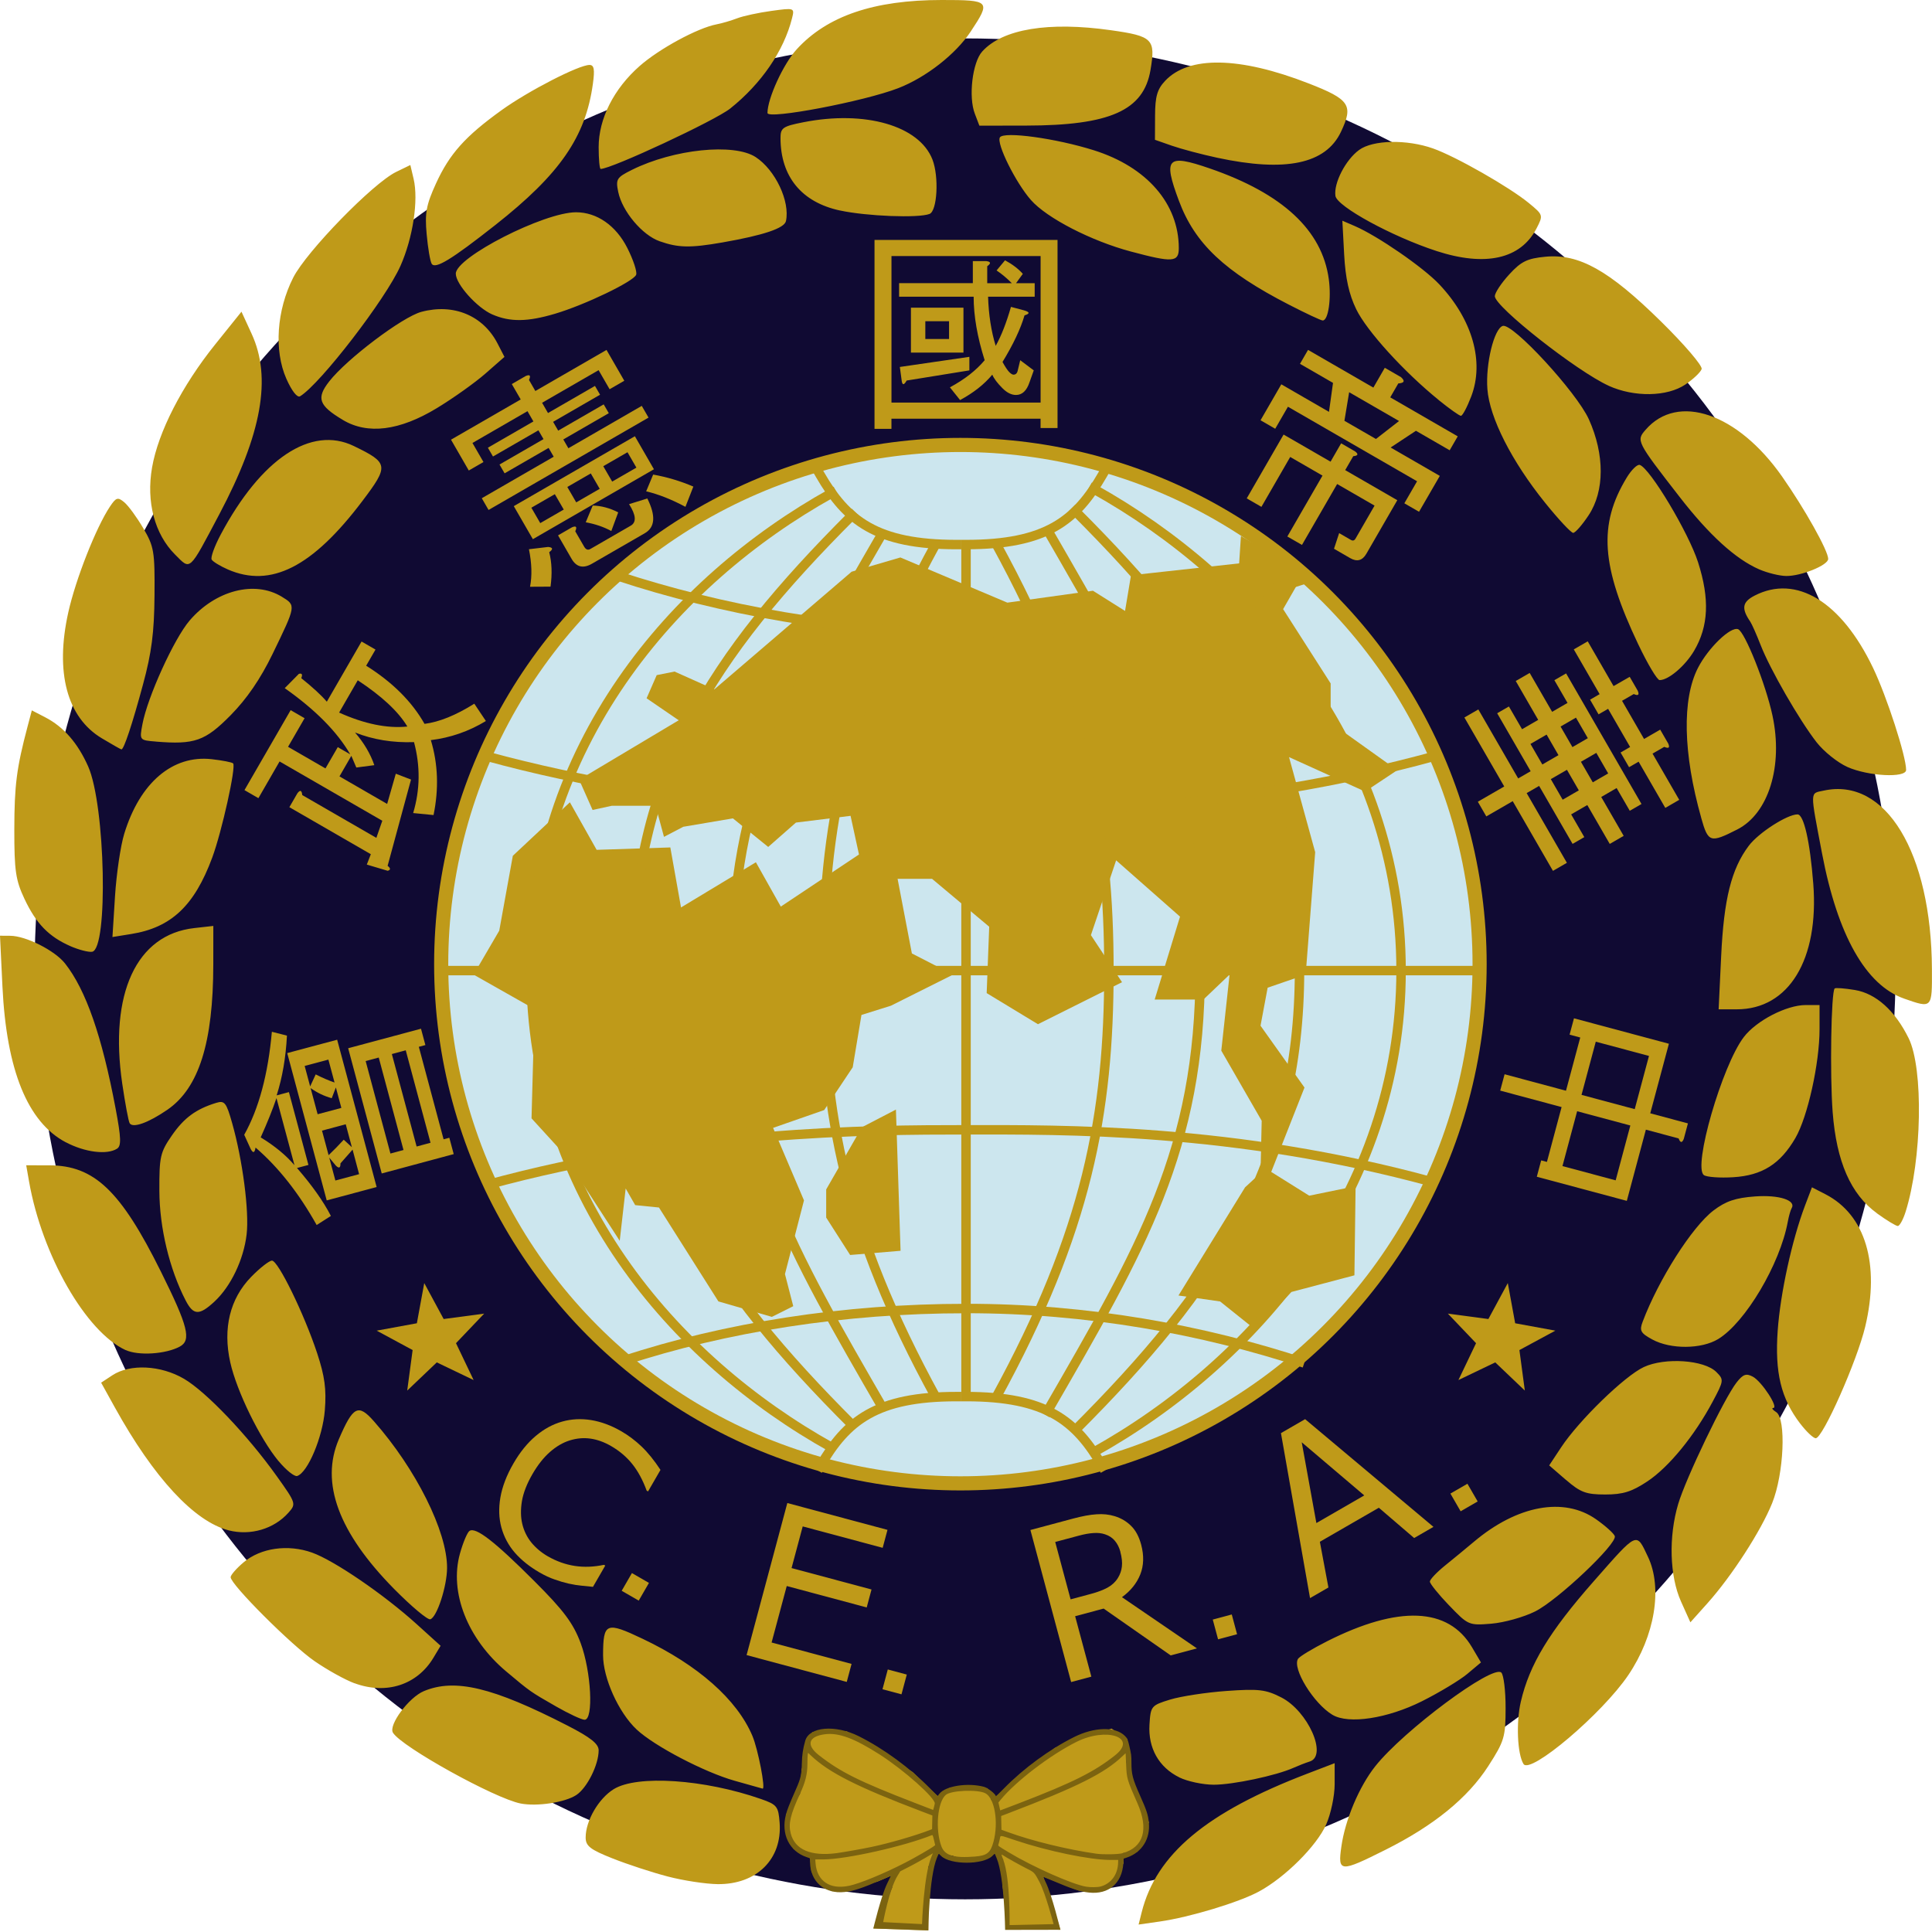 <?xml version="1.0" encoding="UTF-8" standalone="no"?>
<!-- Created with Inkscape (http://www.inkscape.org/) -->

<svg
   width="200"
   height="200"
   viewBox="0 0 52.917 52.917"
   version="1.1"
   id="svg1"
   xml:space="preserve"
   xmlns="http://www.w3.org/2000/svg"
   xmlns:svg="http://www.w3.org/2000/svg"><defs
     id="defs1" /><g
     id="layer1"><circle
       style="fill:#100a33;fill-opacity:1;stroke:none;stroke-width:0.399;stroke-linecap:butt;stroke-linejoin:round;stroke-dasharray:none;stroke-opacity:1"
       id="path23"
       cx="26.434"
       cy="26.537"
       r="25.485" /><circle
       style="display:inline;fill:#cce6ee;fill-opacity:1;stroke:#bf9a19;stroke-width:0.387;stroke-linecap:square;stroke-dasharray:none;stroke-opacity:1"
       id="path2"
       cx="26.305"
       cy="26.408"
       r="14.221" /><g
       id="g23"
       style="display:inline;fill:#bf9a19;fill-opacity:1;stroke:none"
       transform="matrix(0.976,0,0,0.976,-35.797,-89.464)"><path
         style="display:inline;fill:#bf9a19;fill-opacity:1;stroke:none;stroke-width:0.265;stroke-linecap:round;stroke-linejoin:round;stroke-dasharray:none"
         d="m 49.968,119.015 0.72,-1.234 0.381,-2.101 1.601,-1.501 0.751,1.334 2.068,-0.067 0.3,1.684 2.101,-1.268 0.699,1.244 2.194,-1.462 -0.236,-1.085 -1.533,0.189 -0.778,0.684 -0.991,-0.802 -1.392,0.236 -0.542,0.283 -0.236,-0.873 h -1.226 l -0.542,0.118 -0.377,-0.849 2.794,-1.668 -0.901,-0.617 0.284,-0.65 0.5,-0.1 1.117,0.5 3.853,-3.302 1.368,-0.4 3.002,1.268 2.402,-0.334 0.901,0.567 0.167,-1.001 3.035,-0.334 0.05,-0.767 1.768,1.034 -0.584,1.017 1.334,2.085 v 1.101 l 1.868,1.334 -0.901,0.6 -2.135,-0.967 0.734,2.668 -0.267,3.436 -1.067,0.367 -0.2,1.067 1.234,1.735 -0.934,2.368 1.067,0.667 1.301,-0.267 -0.033,2.502 -1.768,0.467 -1.001,1.067 -1.001,-0.801 -1.167,-0.167 1.868,-3.035 0.434,-0.4 0.033,-1.468 -1.134,-1.968 0.233,-2.135 -0.734,0.7 h -1.368 l 0.711,-2.326 -1.793,-1.58 -0.708,2.099 0.873,1.321 -2.359,1.179 -1.439,-0.873 0.071,-1.863 -1.604,-1.344 h -0.967 l 0.401,2.094 1.156,0.594 -1.745,0.873 -0.826,0.259 -0.245,1.468 -0.801,1.201 -1.434,0.5 0.867,2.035 -0.534,2.068 0.233,0.901 -0.6,0.3 -1.501,-0.434 -1.668,-2.635 -0.667,-0.067 -0.267,-0.467 -0.167,1.468 -1.614,-2.493 -0.861,-0.943 0.083,-3.066 z"
         id="path15" /><path
         style="display:inline;fill:#bf9a19;fill-opacity:1;stroke:none;stroke-width:0.265;stroke-linecap:square;stroke-dasharray:none"
         d="m 60.865,123.298 -1.002,1.745 v 0.79 l 0.672,1.05 1.415,-0.118 -0.13,-3.963 z"
         id="path16" /></g><g
       id="g24"
       style="display:inline"
       transform="matrix(0.976,0,0,0.976,-35.797,-89.464)"><path
         style="display:inline;fill:#030649;stroke:#bf9a19;stroke-width:0.265;stroke-linecap:butt;stroke-dasharray:none;stroke-opacity:1"
         d="M 63.787,130.857 V 106.946"
         id="path3" /><path
         style="display:inline;fill:none;stroke:#bf9a19;stroke-width:0.265;stroke-linecap:square;stroke-dasharray:none;stroke-opacity:1"
         d="m 63.787,130.857 c 2.252,0 3.086,0.669 3.83,1.958"
         id="path4" /><path
         style="display:inline;fill:none;stroke:#bf9a19;stroke-width:0.265;stroke-linecap:square;stroke-dasharray:none;stroke-opacity:1"
         d="m 63.787,106.946 c 2.252,0 3.086,-0.669 3.83,-1.958"
         id="path4-7" /><path
         style="display:inline;fill:none;stroke:#bf9a19;stroke-width:0.265;stroke-linecap:square;stroke-dasharray:none;stroke-opacity:1"
         d="m 63.522,130.857 c -2.252,0 -3.086,0.669 -3.83,1.958"
         id="path4-4" /><path
         style="display:inline;fill:none;stroke:#bf9a19;stroke-width:0.265;stroke-linecap:square;stroke-dasharray:none;stroke-opacity:1"
         d="m 63.522,106.946 c -2.252,0 -3.086,-0.669 -3.83,-1.958"
         id="path4-7-6" /><path
         style="display:inline;fill:none;stroke:#bf9a19;stroke-width:0.265;stroke-linecap:square;stroke-dasharray:none;stroke-opacity:1"
         d="M 63.787,118.902 H 78.23"
         id="path10" /><path
         style="display:inline;fill:none;stroke:#bf9a19;stroke-width:0.265;stroke-linecap:butt;stroke-dasharray:none;stroke-opacity:1"
         d="m 64.623,130.894 c 2.567,-4.69 3.174,-7.979 3.174,-11.992"
         id="path11" /><path
         style="display:inline;fill:none;stroke:#bf9a19;stroke-width:0.265;stroke-linecap:square;stroke-dasharray:none;stroke-opacity:1"
         d="m 66.078,131.255 c 2.627,-4.55 4.28,-7.34 4.28,-12.354"
         id="path12" /><path
         style="display:inline;fill:none;stroke:#bf9a19;stroke-width:0.265;stroke-linecap:butt;stroke-dasharray:none;stroke-opacity:1"
         d="m 66.855,131.792 c 3.93,-3.929 6.291,-7.423 6.291,-12.891"
         id="path13" /><path
         style="display:inline;fill:none;stroke:#bf9a19;stroke-width:0.265;stroke-linecap:butt;stroke-dasharray:none;stroke-opacity:1"
         d="m 67.37,132.418 c 4.463,-2.483 8.626,-7.247 8.626,-13.516"
         id="path14" /><path
         style="display:inline;fill:none;stroke:#bf9a19;stroke-width:0.265;stroke-linecap:butt;stroke-dasharray:none;stroke-opacity:1"
         d="m 64.623,106.909 c 2.567,4.69 3.174,7.979 3.174,11.992"
         id="path11-2" /><path
         style="display:inline;fill:none;stroke:#bf9a19;stroke-width:0.265;stroke-linecap:butt;stroke-dasharray:none;stroke-opacity:1"
         d="m 66.078,106.548 c 2.627,4.55 4.28,7.34 4.28,12.354"
         id="path12-9" /><path
         style="display:inline;fill:none;stroke:#bf9a19;stroke-width:0.265;stroke-linecap:square;stroke-dasharray:none;stroke-opacity:1"
         d="m 66.855,106.011 c 3.93,3.929 6.291,7.423 6.291,12.891"
         id="path13-3" /><path
         style="display:inline;fill:none;stroke:#bf9a19;stroke-width:0.265;stroke-linecap:square;stroke-dasharray:none;stroke-opacity:1"
         d="m 67.37,105.385 c 4.463,2.483 8.626,7.247 8.626,13.516"
         id="path14-2" /><path
         style="display:inline;fill:none;stroke:#bf9a19;stroke-width:0.265;stroke-linecap:square;stroke-dasharray:none;stroke-opacity:1"
         d="M 63.787,118.902 H 49.079"
         id="path10-3" /><path
         style="display:inline;fill:none;stroke:#bf9a19;stroke-width:0.265;stroke-linecap:butt;stroke-dasharray:none;stroke-opacity:1"
         d="m 62.95,130.894 c -2.567,-4.69 -3.174,-7.979 -3.174,-11.992"
         id="path11-8" /><path
         style="display:inline;fill:none;stroke:#bf9a19;stroke-width:0.265;stroke-linecap:butt;stroke-dasharray:none;stroke-opacity:1"
         d="M 61.495,131.255 C 58.868,126.706 57.215,123.915 57.215,118.901"
         id="path12-2" /><path
         style="display:inline;fill:none;stroke:#bf9a19;stroke-width:0.265;stroke-linecap:butt;stroke-dasharray:none;stroke-opacity:1"
         d="m 60.601,131.659 c -3.93,-3.929 -6.174,-7.29 -6.174,-12.758"
         id="path13-1" /><path
         style="display:inline;fill:none;stroke:#bf9a19;stroke-width:0.265;stroke-linecap:butt;stroke-dasharray:none;stroke-opacity:1"
         d="m 60.028,132.29 c -4.463,-2.483 -8.45,-7.119 -8.45,-13.388"
         id="path14-5" /><path
         style="display:inline;fill:none;stroke:#bf9a19;stroke-width:0.265;stroke-linecap:butt;stroke-dasharray:none;stroke-opacity:1"
         d="m 62.95,106.909 c -2.567,4.69 -3.174,7.979 -3.174,11.992"
         id="path11-2-9" /><path
         style="display:inline;fill:none;stroke:#bf9a19;stroke-width:0.265;stroke-linecap:butt;stroke-dasharray:none;stroke-opacity:1"
         d="m 61.436,106.636 c -2.627,4.55 -4.221,7.252 -4.221,12.266"
         id="path12-9-2" /><path
         style="display:inline;fill:none;stroke:#bf9a19;stroke-width:0.265;stroke-linecap:square;stroke-dasharray:none;stroke-opacity:1"
         d="m 60.585,106.13 c -3.93,3.929 -6.158,7.303 -6.158,12.771"
         id="path13-3-0" /><path
         style="display:inline;fill:none;stroke:#bf9a19;stroke-width:0.265;stroke-linecap:square;stroke-dasharray:none;stroke-opacity:1"
         d="m 60.019,105.501 c -4.463,2.483 -8.441,7.132 -8.441,13.401"
         id="path14-2-3" /><path
         style="fill:none;stroke:#bf9a19;stroke-width:0.265;stroke-linecap:round;stroke-linejoin:round;stroke-dasharray:none;stroke-opacity:1"
         d="m 50.32,112.882 c 5.595,1.533 10.762,1.551 13.467,1.551"
         id="path18" /><path
         style="fill:none;stroke:#bf9a19;stroke-width:0.265;stroke-linecap:butt;stroke-linejoin:round;stroke-dasharray:none;stroke-opacity:1"
         d="m 76.941,112.884 c -5.595,1.533 -10.449,1.549 -13.154,1.549"
         id="path18-2" /><path
         style="fill:none;stroke:#bf9a19;stroke-width:0.265;stroke-linecap:round;stroke-linejoin:round;stroke-dasharray:none;stroke-opacity:1"
         d="m 54.022,107.829 c 2.826,0.934 6.361,1.593 9.764,1.589"
         id="path19" /><path
         d="m 73.361,107.895 c -2.826,0.934 -6.171,1.527 -9.574,1.523"
         style="fill:none;stroke:#bf9a19;stroke-width:0.265;stroke-linecap:butt;stroke-linejoin:round;stroke-dasharray:none;stroke-opacity:1"
         id="path1-2" /><path
         style="fill:none;stroke:#bf9a19;stroke-width:0.265;stroke-linecap:butt;stroke-linejoin:round;stroke-dasharray:none;stroke-opacity:1"
         d="m 50.32,124.921 c 5.595,-1.533 10.762,-1.551 13.467,-1.551"
         id="path18-4" /><path
         style="fill:none;stroke:#bf9a19;stroke-width:0.265;stroke-linecap:butt;stroke-linejoin:round;stroke-dasharray:none;stroke-opacity:1"
         d="m 76.906,124.842 c -5.595,-1.533 -10.414,-1.472 -13.119,-1.472"
         id="path18-2-3" /><path
         style="fill:none;stroke:#bf9a19;stroke-width:0.265;stroke-linecap:round;stroke-linejoin:round;stroke-dasharray:none;stroke-opacity:1"
         d="m 54.184,129.85 c 2.826,-0.934 6.2,-1.468 9.603,-1.464"
         id="path19-0" /><path
         d="m 73.278,129.915 c -2.826,-0.934 -6.088,-1.534 -9.492,-1.53"
         style="fill:none;stroke:#bf9a19;stroke-width:0.265;stroke-linecap:butt;stroke-linejoin:round;stroke-dasharray:none;stroke-opacity:1"
         id="path1-2-4" /></g><g
       id="g22"
       style="display:inline;fill:#bf9a19;fill-opacity:1;stroke:none"
       transform="matrix(0.976,0,0,0.976,-35.797,-89.464)"><path
         d="m 70.267,137.923 -0.736,0.197 -1.882,-1.314 -0.8,0.214 0.455,1.696 -0.567,0.152 -1.143,-4.267 1.195,-0.32 c 0.258,-0.069 0.477,-0.11 0.659,-0.121 0.181,-0.014 0.351,0.004 0.512,0.053 0.181,0.056 0.334,0.147 0.46,0.273 0.127,0.124 0.221,0.299 0.282,0.526 0.082,0.308 0.074,0.586 -0.025,0.836 -0.099,0.248 -0.271,0.461 -0.514,0.638 z m -2.148,-2.711 c -0.033,-0.122 -0.084,-0.224 -0.153,-0.306 -0.068,-0.084 -0.16,-0.146 -0.277,-0.184 -0.097,-0.033 -0.205,-0.045 -0.323,-0.036 -0.119,0.007 -0.255,0.031 -0.408,0.072 l -0.668,0.179 0.432,1.61 0.573,-0.154 c 0.18,-0.048 0.332,-0.105 0.458,-0.172 0.125,-0.068 0.223,-0.158 0.293,-0.269 0.065,-0.103 0.103,-0.212 0.115,-0.326 0.014,-0.116 -6.86e-4,-0.255 -0.044,-0.415 z"
         style="font-size:11.87px;line-height:1;font-family:Sans;-inkscape-font-specification:Sans;text-align:center;text-anchor:middle;fill:#bf9a19;fill-opacity:1;stroke:none;stroke-width:0.076;stroke-linecap:round;stroke-linejoin:round"
         id="path1-23" /><path
         style="fill:#bf9a19;fill-opacity:1;stroke:none;stroke-width:0.265;stroke-linecap:round;stroke-linejoin:round;stroke-dasharray:none"
         id="path20"
         d="m 48.968,129.389 -1.034,-0.496 -0.83,0.791 0.152,-1.137 -1.009,-0.545 1.128,-0.207 0.207,-1.128 0.545,1.009 1.137,-0.152 -0.791,0.83 z"
         transform="translate(1.001,1.004)" /><path
         style="fill:#bf9a19;fill-opacity:1;stroke:none;stroke-width:0.265;stroke-linecap:round;stroke-linejoin:round;stroke-dasharray:none"
         id="path20-2"
         d="m 48.968,129.389 -1.034,-0.496 -0.83,0.791 0.152,-1.137 -1.009,-0.545 1.128,-0.207 0.207,-1.128 0.545,1.009 1.137,-0.152 -0.791,0.83 z"
         transform="matrix(-1,0,0,1,126.573,1.004)" /><path
         style="font-size:11.87px;line-height:1;font-family:Sans;-inkscape-font-specification:Sans;text-align:center;text-anchor:middle;fill:#bf9a19;fill-opacity:1;stroke:none;stroke-width:0.076;stroke-linecap:round;stroke-linejoin:round"
         d="m 76.905,134.513 -0.542,0.313 -0.991,-0.85 -1.655,0.955 0.24,1.283 -0.516,0.298 -0.816,-4.63 0.678,-0.392 z m -1.942,-0.883 -1.755,-1.491 0.411,2.267 z"
         id="text20"
         aria-label="C E R A" /><path
         d="m 53.318,136.196 c -0.118,-0.013 -0.226,-0.024 -0.324,-0.033 -0.096,-0.008 -0.217,-0.027 -0.363,-0.059 -0.123,-0.028 -0.253,-0.066 -0.389,-0.115 -0.135,-0.046 -0.277,-0.112 -0.424,-0.197 -0.277,-0.16 -0.508,-0.345 -0.691,-0.553 -0.181,-0.209 -0.307,-0.446 -0.379,-0.709 -0.07,-0.258 -0.08,-0.538 -0.028,-0.842 0.053,-0.305 0.175,-0.624 0.367,-0.956 0.182,-0.315 0.389,-0.571 0.622,-0.768 0.232,-0.197 0.482,-0.333 0.749,-0.407 0.259,-0.072 0.528,-0.086 0.808,-0.041 0.282,0.046 0.563,0.15 0.844,0.312 0.206,0.119 0.396,0.262 0.571,0.429 0.177,0.168 0.354,0.387 0.532,0.657 l -0.349,0.604 -0.039,-0.022 c -0.109,-0.298 -0.244,-0.547 -0.404,-0.747 -0.161,-0.2 -0.359,-0.368 -0.596,-0.505 -0.194,-0.112 -0.387,-0.181 -0.579,-0.208 -0.19,-0.027 -0.384,-0.01 -0.581,0.051 -0.192,0.06 -0.379,0.17 -0.559,0.328 -0.178,0.158 -0.341,0.365 -0.489,0.622 -0.155,0.269 -0.253,0.521 -0.293,0.756 -0.038,0.236 -0.035,0.448 0.01,0.636 0.047,0.196 0.132,0.371 0.256,0.524 0.126,0.153 0.279,0.281 0.457,0.384 0.245,0.141 0.499,0.232 0.761,0.272 0.263,0.04 0.536,0.029 0.819,-0.031 l 0.036,0.021 z"
         style="font-size:11.87px;line-height:1;font-family:Sans;-inkscape-font-specification:Sans;text-align:center;text-anchor:middle;fill:#bf9a19;fill-opacity:1;stroke:none;stroke-width:0.076;stroke-linecap:round;stroke-linejoin:round"
         id="path1-3" /><path
         d="m 60.44,138.864 -2.811,-0.753 1.143,-4.267 2.811,0.753 -0.135,0.504 -2.244,-0.601 -0.313,1.169 2.244,0.601 -0.135,0.504 -2.244,-0.601 -0.425,1.585 2.244,0.601 z"
         style="font-size:11.87px;line-height:1;font-family:Sans;-inkscape-font-specification:Sans;text-align:center;text-anchor:middle;fill:#bf9a19;fill-opacity:1;stroke:none;stroke-width:0.076;stroke-linecap:round;stroke-linejoin:round"
         id="path1-33" /><path
         d="m 81.06,122.39 1.493,0.4 0.4,-1.493 -1.493,-0.4 z m 2.986,0.8 -0.117,0.436 c -0.048,0.118 -0.096,0.114 -0.144,-0.014 l -0.919,-0.246 -0.535,1.998 -2.526,-0.677 0.123,-0.459 0.161,0.043 0.412,-1.539 -1.723,-0.462 0.123,-0.459 1.723,0.462 0.4,-1.493 -0.299,-0.08 0.123,-0.459 2.664,0.714 -0.523,1.952 z m -3.521,1.198 1.493,0.4 0.412,-1.539 -1.493,-0.4 z"
         id="text22"
         style="font-size:6.087px;line-height:1;font-family:Sans;-inkscape-font-specification:Sans;text-align:center;text-anchor:middle;fill:#bf9a19;fill-opacity:1;stroke:none;stroke-width:0.38;stroke-linecap:round;stroke-linejoin:round"
         aria-label="中華帝國憲政會" /><path
         d="m 65.308,101.773 0.38,0.285 -0.119,0.333 c -0.079,0.238 -0.206,0.357 -0.38,0.357 -0.127,0 -0.254,-0.063 -0.38,-0.19 -0.143,-0.143 -0.238,-0.269 -0.285,-0.38 -0.222,0.269 -0.523,0.507 -0.904,0.713 l -0.285,-0.357 c 0.412,-0.222 0.737,-0.476 0.975,-0.761 -0.206,-0.65 -0.309,-1.244 -0.309,-1.783 h -2.092 v -0.38 h 2.069 v -0.618 h 0.38 c 0.127,0.016 0.135,0.063 0.024,0.143 v 0.476 h 0.69 c -0.143,-0.143 -0.285,-0.262 -0.428,-0.357 l 0.238,-0.285 c 0.206,0.111 0.373,0.238 0.499,0.38 l -0.19,0.262 h 0.523 v 0.38 h -1.308 c 0.016,0.507 0.087,0.967 0.214,1.379 0.159,-0.285 0.301,-0.65 0.428,-1.094 l 0.357,0.095 c 0.174,0.048 0.182,0.095 0.024,0.143 -0.111,0.38 -0.317,0.816 -0.618,1.308 0.079,0.143 0.143,0.238 0.19,0.285 0.048,0.048 0.087,0.071 0.119,0.071 0.063,0 0.103,-0.04 0.119,-0.119 z m -1.427,-0.095 v 0.38 l -1.76,0.285 c -0.079,0.143 -0.127,0.135 -0.143,-0.024 l -0.048,-0.357 z m -0.166,-1.379 v 1.26 h -1.474 v -1.26 z m -0.404,0.38 h -0.666 v 0.499 h 0.666 z m -2.092,3.02 v -5.302 h 5.136 v 5.279 h -0.476 v -0.262 h -4.185 v 0.285 z m 0.476,-0.737 h 4.185 v -4.113 h -4.185 z"
         style="font-size:6.087px;line-height:1;font-family:Sans;-inkscape-font-specification:Sans;text-align:center;text-anchor:middle;fill:#bf9a19;fill-opacity:1;stroke:none;stroke-width:0.38;stroke-linecap:round;stroke-linejoin:round"
         id="path1-7" /><path
         d="m 72.804,106.72 0.987,-1.709 -0.906,-0.523 -0.808,1.4 -0.412,-0.238 1.034,-1.791 1.318,0.761 0.297,-0.515 0.391,0.226 c 0.102,0.077 0.085,0.122 -0.051,0.135 l -0.226,0.391 1.462,0.844 -0.868,1.503 c -0.111,0.192 -0.263,0.233 -0.455,0.122 l -0.453,-0.262 0.144,-0.439 0.329,0.19 c 0.055,0.032 0.098,0.02 0.13,-0.035 l 0.535,-0.927 -1.05,-0.606 -0.987,1.709 z m 3.696,-0.694 -0.412,-0.238 0.357,-0.618 -3.624,-2.092 -0.357,0.618 -0.412,-0.238 0.583,-1.009 1.338,0.773 0.113,-0.813 -0.927,-0.535 0.226,-0.391 1.833,1.058 0.321,-0.556 0.453,0.262 c 0.121,0.107 0.097,0.166 -0.074,0.177 l -0.226,0.391 1.894,1.094 -0.226,0.391 -0.947,-0.547 -0.71,0.469 1.38,0.797 z m -1.209,-2.043 0.648,-0.504 -1.4,-0.808 -0.133,0.802 z"
         style="font-size:6.087px;line-height:1;font-family:Sans;-inkscape-font-specification:Sans;text-align:center;text-anchor:middle;fill:#bf9a19;fill-opacity:1;stroke:none;stroke-width:0.38;stroke-linecap:round;stroke-linejoin:round"
         id="path1-6" /><path
         d="m 53.833,106.566 c -0.213,-0.115 -0.452,-0.197 -0.718,-0.245 l 0.196,-0.47 c 0.242,0.007 0.48,0.071 0.715,0.191 z m 0.545,-0.15 c 0.165,-0.095 0.149,-0.297 -0.047,-0.604 l 0.512,-0.159 c 0.242,0.483 0.219,0.807 -0.069,0.974 l -1.483,0.856 c -0.247,0.143 -0.438,0.097 -0.573,-0.136 l -0.38,-0.659 0.391,-0.226 c 0.118,-0.05 0.148,-0.013 0.092,0.112 l 0.25,0.432 c 0.048,0.082 0.106,0.104 0.174,0.064 z m 0.116,-2.51 0.535,0.927 -3.398,1.962 -0.535,-0.927 z m -3.982,0.569 -0.143,-0.247 1.277,-0.737 -0.166,-0.288 -1.544,0.892 0.309,0.535 -0.412,0.238 -0.499,-0.865 1.956,-1.129 -0.25,-0.432 0.391,-0.226 c 0.118,-0.05 0.148,-0.013 0.092,0.112 l 0.178,0.309 1.997,-1.153 0.499,0.865 -0.412,0.238 -0.309,-0.535 -1.586,0.915 0.166,0.288 1.318,-0.761 0.143,0.247 -1.318,0.761 0.143,0.247 1.277,-0.737 0.143,0.247 -1.277,0.737 0.143,0.247 2.059,-1.189 0.19,0.329 -4.489,2.592 -0.19,-0.329 2.018,-1.165 -0.143,-0.247 -1.235,0.713 -0.143,-0.247 1.235,-0.713 -0.143,-0.247 z m 1.736,1.057 -0.659,0.38 0.25,0.432 0.659,-0.38 z m 0.35,-0.202 0.25,0.432 0.659,-0.38 -0.25,-0.432 z m 1.689,-0.975 -0.68,0.392 0.25,0.432 0.68,-0.392 z m 1.626,1.532 c -0.396,-0.211 -0.763,-0.355 -1.102,-0.435 l 0.196,-0.47 c 0.388,0.069 0.764,0.181 1.128,0.337 z m -4.361,2.243 c 0.06,-0.309 0.049,-0.66 -0.031,-1.053 l 0.539,-0.064 c 0.136,0.013 0.146,0.062 0.03,0.147 0.074,0.287 0.086,0.609 0.037,0.967 z"
         style="font-size:6.087px;line-height:1;font-family:Sans;-inkscape-font-specification:Sans;text-align:center;text-anchor:middle;fill:#bf9a19;fill-opacity:1;stroke:none;stroke-width:0.38;stroke-linecap:round;stroke-linejoin:round"
         id="path1-1" /><path
         d="m 81.613,114.03 0.63,1.091 -0.391,0.226 -0.63,-1.091 -0.453,0.262 0.369,0.638 -0.329,0.19 -0.939,-1.627 -0.35,0.202 1.129,1.956 -0.391,0.226 -1.129,-1.956 -0.741,0.428 -0.238,-0.412 0.741,-0.428 -1.118,-1.936 0.391,-0.226 1.118,1.936 0.35,-0.202 -0.939,-1.627 0.329,-0.19 0.369,0.638 0.453,-0.262 -0.63,-1.091 0.391,-0.226 0.63,1.091 0.432,-0.25 -0.369,-0.638 0.329,-0.19 2.116,3.665 -0.329,0.19 -0.369,-0.638 z m -1.986,-1.489 0.333,0.577 0.453,-0.262 -0.333,-0.577 z m 0.571,0.988 0.333,0.577 0.453,-0.262 -0.333,-0.577 z m 1.277,-0.737 -0.432,0.25 0.333,0.577 0.432,-0.25 z m -1.003,-0.739 0.333,0.577 0.432,-0.25 -0.333,-0.577 z m 1.94,-1.395 0.226,0.391 c 0.05,0.118 0.012,0.148 -0.112,0.092 l -0.329,0.19 0.618,1.071 0.453,-0.262 0.226,0.391 c 0.05,0.118 0.012,0.148 -0.112,0.092 l -0.329,0.19 0.749,1.297 -0.391,0.226 -0.749,-1.297 -0.268,0.155 -0.238,-0.412 0.268,-0.155 -0.618,-1.071 -0.268,0.155 -0.238,-0.412 0.268,-0.155 -0.725,-1.256 0.391,-0.226 0.725,1.256 z"
         style="font-size:6.087px;line-height:1;font-family:Sans;-inkscape-font-specification:Sans;text-align:center;text-anchor:middle;fill:#bf9a19;fill-opacity:1;stroke:none;stroke-width:0.38;stroke-linecap:round;stroke-linejoin:round"
         id="path1-39" /><path
         d="m 48.109,112.053 c -0.252,-0.42 -0.716,-0.853 -1.392,-1.298 l -0.523,0.906 c 0.712,0.32 1.351,0.45 1.915,0.392 z m 2.204,-0.155 c -0.479,0.291 -0.994,0.469 -1.545,0.536 0.202,0.665 0.227,1.367 0.076,2.103 l -0.572,-0.056 c 0.196,-0.656 0.203,-1.319 0.024,-1.991 -0.598,0.021 -1.15,-0.069 -1.656,-0.27 0.252,0.292 0.433,0.598 0.542,0.917 l -0.505,0.066 -0.14,-0.328 -0.333,0.577 1.338,0.773 0.243,-0.848 0.427,0.164 -0.657,2.421 c 0.088,0.069 0.089,0.115 0.002,0.139 l -0.586,-0.174 0.113,-0.291 -2.286,-1.32 0.226,-0.391 c 0.077,-0.102 0.122,-0.085 0.135,0.051 l 2.08,1.201 0.167,-0.48 -2.883,-1.664 -0.594,1.03 -0.391,-0.226 1.296,-2.244 0.391,0.226 -0.464,0.803 1.05,0.606 0.345,-0.597 0.35,0.202 c -0.367,-0.633 -0.979,-1.252 -1.838,-1.857 l 0.397,-0.402 c 0.087,-0.023 0.109,0.017 0.067,0.121 0.325,0.261 0.564,0.481 0.717,0.661 l 0.975,-1.689 0.391,0.226 -0.262,0.453 c 0.739,0.463 1.285,1.008 1.638,1.632 0.415,-0.053 0.881,-0.242 1.397,-0.566 z"
         style="font-size:6.087px;line-height:1;font-family:Sans;-inkscape-font-specification:Sans;text-align:center;text-anchor:middle;fill:#bf9a19;fill-opacity:1;stroke:none;stroke-width:0.38;stroke-linecap:round;stroke-linejoin:round"
         id="path1-5" /><path
         d="m 45.333,124.356 -0.548,-2.044 -0.344,0.092 c 0.161,-0.503 0.257,-1.062 0.289,-1.677 l -0.423,-0.108 c -0.107,1.194 -0.366,2.157 -0.776,2.891 l 0.18,0.395 c 0.068,0.13 0.114,0.117 0.138,-0.037 0.64,0.551 1.212,1.275 1.715,2.174 l 0.399,-0.255 c -0.207,-0.404 -0.524,-0.852 -0.951,-1.345 z m -0.595,-3.139 1.108,4.134 1.401,-0.375 -1.108,-4.134 z m -0.745,2.366 c 0.185,-0.411 0.333,-0.778 0.443,-1.103 l 0.505,1.883 c -0.239,-0.281 -0.555,-0.541 -0.947,-0.78 z m 2.331,0.065 c -0.14,0.152 -0.281,0.297 -0.425,0.434 l -0.185,-0.689 0.666,-0.178 0.172,0.643 z m -0.93,-1.449 c 0.183,0.131 0.381,0.226 0.593,0.284 l 0.116,-0.302 0.154,0.574 -0.666,0.178 z m 2.607,1.738 -0.367,0.099 -0.695,-2.595 0.367,-0.099 z m 1.409,0.115 -0.123,-0.459 -0.161,0.043 -0.695,-2.595 0.184,-0.049 -0.123,-0.459 -2.044,0.548 0.942,3.514 z m -0.651,-0.318 -0.39,0.105 -0.695,-2.595 0.39,-0.105 z m -2.693,-1.691 c -0.162,-0.055 -0.339,-0.131 -0.529,-0.228 l -0.156,0.337 -0.154,-0.574 0.666,-0.178 z m 0.689,2.572 -0.666,0.178 -0.172,-0.643 0.183,0.222 c 0.09,0.091 0.134,0.071 0.132,-0.06 0.113,-0.129 0.226,-0.258 0.34,-0.386 z"
         style="font-size:6.087px;line-height:1;font-family:Sans;-inkscape-font-specification:Sans;text-align:center;text-anchor:middle;fill:#bf9a19;fill-opacity:1;stroke:none;stroke-width:0.38;stroke-linecap:round;stroke-linejoin:round"
         id="path1-394" /><rect
         style="fill:#bf9a19;fill-opacity:1;fill-rule:evenodd;stroke:none;stroke-width:0.337"
         id="rect22"
         width="0.552"
         height="0.574"
         x="115.026"
         y="90.409"
         transform="rotate(30)" /><rect
         style="fill:#bf9a19;fill-opacity:1;fill-rule:evenodd;stroke:none;stroke-width:0.337"
         id="rect22-2"
         width="0.552"
         height="0.574"
         x="95.343"
         y="117.854"
         transform="rotate(15)" /><rect
         style="fill:#bf9a19;fill-opacity:1;fill-rule:evenodd;stroke:none;stroke-width:0.337"
         id="rect22-4"
         width="0.552"
         height="0.574"
         x="-0.774"
         y="154.376"
         transform="matrix(-0.866,0.5,0.5,0.866,0,0)" /><rect
         style="fill:#bf9a19;fill-opacity:1;fill-rule:evenodd;stroke:none;stroke-width:0.337"
         id="rect22-2-2"
         width="0.552"
         height="0.574"
         x="-33.339"
         y="150.731"
         transform="matrix(-0.966,0.259,0.259,0.966,0,0)" /></g><path
       style="display:inline;fill:#bf9a19;fill-opacity:1;stroke-width:0.448"
       d="m 31.27,52.378 c 0.4,-1.593 1.77,-2.74 4.545,-3.801 l 0.741,-0.284 v 0.577 c 0,0.317 -0.104,0.813 -0.232,1.101 -0.26,0.588 -1.127,1.452 -1.843,1.838 -0.556,0.299 -1.889,0.702 -2.715,0.821 l -0.58,0.083 z M 18.29,51.397 c -0.426,-0.111 -1.107,-0.334 -1.512,-0.495 -0.614,-0.244 -0.737,-0.34 -0.737,-0.574 0,-0.458 0.354,-1.067 0.768,-1.323 0.64,-0.396 2.48,-0.273 4.035,0.27 0.438,0.153 0.477,0.202 0.51,0.652 0.074,0.994 -0.63,1.69 -1.696,1.679 -0.326,-0.004 -0.942,-0.097 -1.368,-0.209 z m 18.45,-0.822 c 0.105,-0.736 0.486,-1.639 0.926,-2.195 0.777,-0.981 3.222,-2.799 3.455,-2.568 0.065,0.065 0.118,0.502 0.117,0.972 -0.001,0.794 -0.035,0.907 -0.475,1.59 -0.562,0.872 -1.49,1.628 -2.812,2.29 -1.249,0.626 -1.313,0.621 -1.211,-0.088 z M 14.262,49.398 c -0.709,-0.138 -3.259,-1.551 -3.499,-1.939 -0.129,-0.209 0.434,-0.967 0.845,-1.139 0.852,-0.356 1.885,-0.109 3.929,0.94 0.638,0.327 0.86,0.503 0.86,0.681 0,0.396 -0.318,1.032 -0.613,1.225 -0.31,0.203 -1.072,0.319 -1.522,0.232 z m 5.861,-0.623 c -0.829,-0.233 -2.211,-0.956 -2.689,-1.408 -0.495,-0.467 -0.918,-1.408 -0.916,-2.036 0.003,-0.888 0.082,-0.921 1.083,-0.445 1.522,0.723 2.586,1.664 3.007,2.659 0.155,0.366 0.368,1.472 0.279,1.445 -0.024,-0.006 -0.367,-0.104 -0.764,-0.215 z m 12.178,-0.093 c -0.56,-0.276 -0.857,-0.802 -0.817,-1.446 0.031,-0.506 0.048,-0.526 0.566,-0.685 0.293,-0.09 0.989,-0.196 1.545,-0.236 0.881,-0.063 1.074,-0.04 1.499,0.177 0.731,0.373 1.275,1.596 0.78,1.755 -0.114,0.036 -0.314,0.114 -0.445,0.173 -0.478,0.214 -1.665,0.465 -2.189,0.463 -0.296,-9.56e-4 -0.719,-0.092 -0.939,-0.2 z m 9.427,-0.367 c -0.169,-0.274 -0.206,-1.135 -0.073,-1.706 0.237,-1.02 0.779,-1.914 1.994,-3.295 1.219,-1.385 1.163,-1.36 1.489,-0.672 0.405,0.854 0.187,2.164 -0.539,3.238 -0.715,1.058 -2.688,2.731 -2.871,2.435 z M 15.221,46.734 c -0.698,-0.4 -0.691,-0.395 -1.351,-0.949 -1.065,-0.892 -1.569,-2.173 -1.272,-3.233 0.085,-0.306 0.204,-0.585 0.263,-0.622 0.174,-0.108 0.684,0.287 1.768,1.37 0.81,0.809 1.071,1.158 1.275,1.704 0.29,0.777 0.359,2.102 0.108,2.1 -0.082,-4.48e-4 -0.437,-0.167 -0.79,-0.369 z m 21.275,0.235 c -0.516,-0.309 -1.107,-1.269 -0.944,-1.533 0.039,-0.064 0.397,-0.28 0.794,-0.481 1.96,-0.99 3.324,-0.934 3.972,0.164 l 0.245,0.415 -0.373,0.313 c -0.205,0.172 -0.764,0.509 -1.242,0.749 -0.946,0.474 -2.011,0.637 -2.451,0.373 z M 9.71,46.105 C 9.456,46.012 8.964,45.739 8.617,45.499 7.978,45.059 6.317,43.398 6.317,43.199 c 0,-0.059 0.16,-0.243 0.356,-0.408 0.469,-0.395 1.214,-0.5 1.873,-0.266 0.61,0.218 1.969,1.147 2.87,1.963 l 0.652,0.59 -0.198,0.33 c -0.446,0.743 -1.293,1.016 -2.16,0.695 z M 39.692,43.974 c -0.29,-0.303 -0.528,-0.598 -0.528,-0.655 0,-0.057 0.189,-0.257 0.42,-0.443 0.231,-0.186 0.585,-0.478 0.788,-0.649 1.187,-1 2.465,-1.234 3.346,-0.613 0.257,0.181 0.487,0.388 0.511,0.46 0.069,0.21 -1.564,1.755 -2.182,2.063 -0.311,0.156 -0.85,0.306 -1.196,0.335 -0.62,0.051 -0.639,0.043 -1.158,-0.499 z M 10.795,43.521 C 9.271,41.975 8.768,40.613 9.281,39.42 9.672,38.512 9.811,38.44 10.242,38.929 c 1.153,1.308 2.007,3.02 2.003,4.015 -0.002,0.505 -0.276,1.347 -0.458,1.408 -0.071,0.024 -0.517,-0.35 -0.991,-0.83 z m 35.247,0.343 c -0.312,-0.697 -0.343,-1.774 -0.077,-2.669 0.209,-0.706 1.263,-2.899 1.599,-3.329 0.177,-0.226 0.264,-0.257 0.446,-0.159 0.245,0.132 0.715,0.854 0.559,0.857 -0.053,8e-4 -0.017,0.052 0.08,0.113 0.279,0.177 0.213,1.691 -0.11,2.493 -0.305,0.759 -1.104,1.995 -1.771,2.741 l -0.469,0.524 z M 6.265,41.916 C 5.324,41.677 4.211,40.475 3.142,38.543 L 2.77,37.871 3.078,37.668 c 0.484,-0.318 1.326,-0.276 1.962,0.097 0.609,0.357 1.74,1.545 2.542,2.669 0.528,0.74 0.533,0.757 0.318,0.999 -0.396,0.445 -1.039,0.635 -1.636,0.483 z M 42.893,40.536 42.432,40.137 42.758,39.644 c 0.49,-0.742 1.741,-1.957 2.266,-2.201 0.579,-0.269 1.655,-0.196 1.986,0.136 0.21,0.21 0.207,0.235 -0.098,0.807 -0.499,0.938 -1.204,1.8 -1.791,2.189 -0.428,0.284 -0.671,0.359 -1.154,0.359 -0.524,0 -0.678,-0.057 -1.073,-0.399 z M 7.63,40.021 C 7.118,39.403 6.484,38.107 6.307,37.315 6.099,36.385 6.298,35.569 6.88,34.973 7.119,34.728 7.375,34.528 7.449,34.528 c 0.17,0 0.883,1.462 1.238,2.537 0.208,0.631 0.256,0.987 0.21,1.562 -0.059,0.737 -0.467,1.706 -0.757,1.8 -0.074,0.024 -0.303,-0.159 -0.509,-0.407 z m 41.678,-1.027 c -0.528,-0.692 -0.699,-1.401 -0.617,-2.553 0.073,-1.023 0.392,-2.481 0.748,-3.421 l 0.19,-0.5 0.371,0.191 c 1.093,0.563 1.497,1.909 1.088,3.625 -0.224,0.94 -1.163,3.057 -1.355,3.057 -0.066,0 -0.257,-0.18 -0.424,-0.399 z M 3.441,36.979 C 2.353,36.479 1.151,34.381 0.796,32.362 l -0.078,-0.445 0.636,9.56e-4 c 1.228,0.004 1.952,0.694 3.052,2.909 0.747,1.504 0.842,1.883 0.516,2.057 -0.386,0.207 -1.132,0.254 -1.481,0.093 z m 41.815,-0.291 c -0.321,-0.175 -0.357,-0.241 -0.264,-0.486 0.437,-1.159 1.353,-2.599 1.939,-3.046 0.336,-0.256 0.603,-0.347 1.139,-0.386 0.662,-0.048 1.136,0.107 1.001,0.326 -0.028,0.046 -0.076,0.214 -0.105,0.372 -0.214,1.159 -1.16,2.754 -1.905,3.208 -0.459,0.28 -1.304,0.285 -1.805,0.012 z M 5.085,35.619 C 4.641,34.761 4.369,33.625 4.365,32.619 c -0.004,-0.937 0.024,-1.059 0.344,-1.521 0.334,-0.482 0.658,-0.72 1.213,-0.891 0.229,-0.07 0.277,-0.01 0.435,0.549 0.289,1.017 0.472,2.425 0.398,3.053 -0.082,0.694 -0.432,1.424 -0.881,1.841 -0.416,0.386 -0.577,0.38 -0.789,-0.031 z M 51.409,33.231 C 50.691,32.71 50.3,31.818 50.196,30.46 c -0.079,-1.031 -0.042,-3.289 0.055,-3.386 0.024,-0.024 0.275,-0.005 0.556,0.042 0.577,0.097 1.098,0.565 1.47,1.32 0.41,0.832 0.366,3.329 -0.084,4.758 -0.067,0.212 -0.163,0.386 -0.213,0.386 -0.05,0 -0.307,-0.156 -0.571,-0.347 z m -4.739,-1.045 c -0.309,-0.212 0.495,-2.997 1.091,-3.779 0.344,-0.452 1.17,-0.879 1.698,-0.879 h 0.378 v 0.658 c 0,0.938 -0.325,2.403 -0.661,2.983 -0.414,0.713 -0.909,1.026 -1.702,1.075 -0.363,0.023 -0.724,-0.003 -0.803,-0.057 z M 1.8,31.286 C 0.756,30.735 0.178,29.313 0.067,27.023 L 0,25.629 l 0.283,0.002 c 0.431,0.004 1.22,0.404 1.5,0.76 0.571,0.726 1.009,1.984 1.384,3.975 0.151,0.8 0.158,1.02 0.039,1.096 C 2.929,31.638 2.326,31.562 1.8,31.285 Z M 3.551,30.764 C 3.519,30.712 3.428,30.224 3.348,29.68 2.988,27.214 3.735,25.598 5.319,25.42 l 0.524,-0.059 -8.673e-4,1.054 c -0.002,2.142 -0.395,3.388 -1.258,3.981 -0.521,0.358 -0.946,0.51 -1.033,0.369 z M 47.142,26.192 c 0.074,-1.569 0.28,-2.393 0.757,-3.027 0.267,-0.355 1.051,-0.859 1.335,-0.859 0.172,0 0.342,0.744 0.431,1.898 0.161,2.076 -0.67,3.441 -2.094,3.441 h -0.498 z m 5.007,1.158 c -1.045,-0.367 -1.818,-1.735 -2.244,-3.976 -0.333,-1.754 -0.336,-1.636 0.044,-1.719 1.699,-0.373 2.952,1.695 2.966,4.893 0.005,1.08 0.01,1.074 -0.767,0.802 z M 1.931,25.916 C 1.338,25.657 0.99,25.299 0.67,24.62 0.429,24.108 0.391,23.848 0.392,22.722 0.394,21.505 0.454,21.036 0.754,19.903 l 0.118,-0.446 0.367,0.19 c 0.505,0.261 0.891,0.704 1.176,1.346 0.472,1.064 0.555,5.006 0.107,5.076 -0.098,0.015 -0.364,-0.054 -0.592,-0.153 z m 1.219,-1.367 c 0.039,-0.614 0.152,-1.383 0.252,-1.709 0.427,-1.401 1.324,-2.167 2.397,-2.046 0.292,0.033 0.556,0.084 0.586,0.115 0.087,0.087 -0.308,1.869 -0.573,2.583 -0.489,1.318 -1.122,1.914 -2.217,2.09 l -0.515,0.083 z M 46.596,22.4 c -0.497,-1.763 -0.529,-3.25 -0.089,-4.107 0.282,-0.549 0.894,-1.139 1.099,-1.059 0.186,0.072 0.759,1.51 0.942,2.367 0.296,1.38 -0.107,2.682 -0.965,3.118 -0.742,0.377 -0.797,0.359 -0.988,-0.319 z m 4.002,-1.394 c -0.266,-0.118 -0.644,-0.422 -0.841,-0.674 -0.472,-0.605 -1.275,-1.999 -1.532,-2.66 -0.113,-0.29 -0.242,-0.581 -0.286,-0.646 -0.248,-0.361 -0.219,-0.537 0.117,-0.711 1.141,-0.59 2.377,0.162 3.246,1.977 0.378,0.788 0.906,2.419 0.906,2.796 0,0.227 -1.036,0.174 -1.61,-0.081 z M 2.788,20.221 c -0.954,-0.572 -1.283,-1.806 -0.918,-3.446 0.202,-0.91 0.76,-2.327 1.141,-2.899 0.169,-0.253 0.215,-0.267 0.392,-0.12 0.111,0.092 0.345,0.411 0.52,0.71 0.297,0.505 0.319,0.636 0.309,1.849 -0.008,1.008 -0.079,1.562 -0.315,2.432 C 3.622,19.84 3.393,20.528 3.326,20.526 3.308,20.525 3.066,20.388 2.788,20.221 Z m 1.48,0.09 C 3.82,20.275 3.819,20.274 3.901,19.837 4.039,19.095 4.766,17.496 5.193,16.997 5.901,16.169 6.977,15.891 7.718,16.344 8.112,16.585 8.114,16.575 7.463,17.917 7.133,18.597 6.759,19.142 6.314,19.593 5.616,20.299 5.329,20.399 4.268,20.312 Z M 44.872,17.65 c -1.02,-2.146 -1.099,-3.279 -0.315,-4.571 0.129,-0.212 0.289,-0.367 0.356,-0.345 0.281,0.093 1.336,1.855 1.596,2.665 0.322,1.005 0.289,1.754 -0.109,2.428 -0.244,0.413 -0.7,0.801 -0.943,0.801 -0.066,0 -0.329,-0.44 -0.585,-0.979 z M 6.238,15.596 c -0.207,-0.091 -0.405,-0.211 -0.44,-0.268 -0.035,-0.057 0.076,-0.365 0.247,-0.686 1.106,-2.08 2.476,-2.992 3.645,-2.426 0.956,0.463 0.968,0.538 0.234,1.509 -1.367,1.809 -2.507,2.387 -3.686,1.871 z m 41.947,-9.46e-4 c -0.647,-0.281 -1.371,-0.94 -2.183,-1.987 -1.182,-1.523 -1.189,-1.538 -0.929,-1.837 0.881,-1.017 2.522,-0.454 3.738,1.281 0.621,0.887 1.263,2.034 1.263,2.256 0,0.173 -0.741,0.474 -1.152,0.468 -0.181,-0.002 -0.513,-0.084 -0.737,-0.181 z M 4.795,15.189 C 4.234,14.628 4.001,13.745 4.165,12.804 4.334,11.832 4.983,10.567 5.895,9.432 L 6.614,8.537 6.891,9.14 C 7.448,10.348 7.173,11.882 6.008,14.084 5.163,15.68 5.227,15.621 4.795,15.189 Z M 42.321,13.772 c -0.916,-1.135 -1.524,-2.332 -1.582,-3.118 -0.051,-0.689 0.182,-1.648 0.42,-1.727 0.268,-0.09 2.024,1.815 2.36,2.559 0.434,0.964 0.432,1.963 -0.006,2.625 -0.176,0.266 -0.367,0.484 -0.424,0.484 -0.057,0 -0.403,-0.37 -0.768,-0.823 z M 9.393,11.503 C 8.729,11.107 8.658,10.906 9.017,10.447 9.498,9.831 11.02,8.682 11.54,8.542 c 0.881,-0.237 1.691,0.099 2.087,0.865 l 0.19,0.368 -0.519,0.455 c -0.285,0.25 -0.886,0.678 -1.335,0.95 -1.021,0.619 -1.892,0.728 -2.571,0.323 z M 39.402,10.953 C 38.449,10.18 37.432,9.06 37.146,8.469 36.948,8.061 36.851,7.618 36.816,6.968 l -0.049,-0.923 0.339,0.146 c 0.625,0.269 1.876,1.131 2.315,1.596 0.908,0.962 1.239,2.12 0.876,3.07 -0.112,0.294 -0.239,0.533 -0.283,0.532 -0.044,-9.47e-4 -0.319,-0.197 -0.613,-0.435 z M 7.842,10.371 C 7.502,9.601 7.577,8.499 8.031,7.604 8.394,6.888 10.217,5.016 10.852,4.708 l 0.387,-0.188 0.09,0.38 C 11.466,5.485 11.311,6.512 10.968,7.284 10.567,8.187 8.782,10.506 8.221,10.853 8.142,10.902 7.993,10.712 7.842,10.371 Z M 44.062,10.566 C 43.19,10.17 40.943,8.402 40.943,8.112 c 0,-0.091 0.177,-0.358 0.393,-0.594 0.327,-0.357 0.492,-0.438 0.988,-0.486 0.923,-0.089 1.743,0.369 3.167,1.77 0.643,0.632 1.146,1.22 1.117,1.306 -0.028,0.086 -0.229,0.277 -0.445,0.423 -0.499,0.338 -1.402,0.353 -2.101,0.036 z M 13.486,8.614 C 13.064,8.43 12.484,7.782 12.484,7.496 c 4.49e-4,-0.45 2.414,-1.682 3.294,-1.682 0.571,0 1.093,0.363 1.404,0.978 0.164,0.324 0.273,0.654 0.242,0.734 -0.071,0.184 -1.403,0.825 -2.224,1.068 -0.754,0.224 -1.232,0.229 -1.715,0.019 z M 35.311,8.349 C 33.541,7.439 32.729,6.674 32.291,5.502 31.852,4.327 31.962,4.21 33.131,4.612 c 1.998,0.688 3.081,1.693 3.264,3.031 0.074,0.542 -0.014,1.14 -0.167,1.135 -0.048,-9.464e-4 -0.46,-0.194 -0.917,-0.429 z M 11.824,7.225 C 11.782,7.158 11.72,6.793 11.686,6.413 11.633,5.834 11.674,5.612 11.941,5.027 c 0.371,-0.812 0.801,-1.293 1.795,-2.008 0.737,-0.53 2.117,-1.24 2.41,-1.24 0.126,-6.34e-5 0.148,0.121 0.093,0.517 -0.199,1.454 -0.903,2.473 -2.671,3.866 -1.206,0.95 -1.647,1.219 -1.745,1.062 z M 30.976,6.89 C 29.886,6.599 28.67,5.972 28.236,5.477 27.817,5 27.285,3.927 27.387,3.763 c 0.106,-0.171 1.535,0.025 2.574,0.353 1.451,0.457 2.323,1.462 2.326,2.677 8.66e-4,0.392 -0.161,0.404 -1.31,0.097 z m 8.366,-0.016 c -1.213,-0.395 -2.722,-1.218 -2.765,-1.508 -0.051,-0.35 0.278,-0.988 0.649,-1.259 0.378,-0.276 1.304,-0.295 2.024,-0.041 0.622,0.219 2.09,1.056 2.625,1.496 0.395,0.325 0.397,0.332 0.21,0.694 -0.434,0.839 -1.398,1.057 -2.744,0.618 z M 18.068,6.608 c -0.478,-0.168 -1.025,-0.819 -1.135,-1.351 -0.072,-0.35 -0.044,-0.396 0.374,-0.604 1.144,-0.569 2.797,-0.739 3.391,-0.35 0.539,0.353 0.945,1.213 0.829,1.753 -0.043,0.196 -0.615,0.388 -1.743,0.585 -0.878,0.153 -1.205,0.147 -1.716,-0.033 z m 4.939,-0.842 c -1.05,-0.226 -1.627,-0.928 -1.629,-1.983 -4.5e-4,-0.28 0.06,-0.323 0.622,-0.434 1.693,-0.335 3.178,0.093 3.539,1.019 0.183,0.47 0.133,1.411 -0.08,1.492 -0.306,0.118 -1.718,0.063 -2.452,-0.095 z M 16.397,4.03 c 0,-0.778 0.415,-1.599 1.123,-2.222 0.537,-0.473 1.589,-1.043 2.106,-1.141 0.148,-0.028 0.403,-0.103 0.566,-0.166 0.163,-0.063 0.584,-0.154 0.935,-0.202 0.633,-0.087 0.638,-0.085 0.567,0.2 C 21.468,1.395 20.855,2.291 20,2.973 c -0.416,0.331 -3.253,1.654 -3.548,1.654 -0.03,0 -0.055,-0.269 -0.055,-0.597 z M 33.342,4.321 C 32.912,4.229 32.352,4.08 32.097,3.991 l -0.463,-0.162 0.003,-0.662 c 0.002,-0.525 0.059,-0.722 0.275,-0.952 0.649,-0.692 2.042,-0.667 3.932,0.07 1.127,0.439 1.231,0.596 0.884,1.327 -0.417,0.88 -1.518,1.11 -3.386,0.709 z m -6.642,-1.207 c -0.178,-0.462 -0.066,-1.407 0.203,-1.704 0.558,-0.617 1.818,-0.825 3.527,-0.582 1.144,0.162 1.225,0.244 1.082,1.088 -0.187,1.11 -1.105,1.52 -3.409,1.524 l -1.278,0.002 z m -5.679,-0.019 c 0,-0.397 0.434,-1.343 0.8,-1.744 C 22.655,0.437 23.938,0 25.79,0 27.123,0 27.144,0.023 26.586,0.866 26.177,1.484 25.366,2.118 24.605,2.414 23.674,2.776 21.022,3.281 21.022,3.095 Z"
       id="path24" /><g
       id="g39"
       transform="matrix(0.976,0,0,0.976,-85.681,-86.42)"><path
         style="fill:#bf9a19;fill-opacity:1;stroke:none;stroke-width:0.1;stroke-linecap:butt;stroke-linejoin:round;stroke-dasharray:none;stroke-opacity:1"
         d="m 110.585,137.156 -0.301,1.048 -0.045,0.681 -0.395,0.583 0.215,0.967 0.463,0.258 0.039,0.384 0.581,0.546 1.264,-0.272 0.384,-0.165 0.034,0.332 -0.527,1.147 1.544,0.053 -0.001,-1.784 0.292,-0.372 0.389,0.062 0.546,0.188 0.639,-0.25 0.234,0.165 -0.019,0.736 0.183,1.218 1.445,0.019 -0.485,-1.49 1.006,0.392 0.884,-0.069 0.362,-0.699 -0.022,-0.284 0.416,-0.04 0.32,-0.823 -0.642,-1.713 0.04,-0.623 -0.447,-0.296 -1.588,0.54 -1.782,1.472 -0.115,-0.338 -1.041,-0.022 -0.354,0.244 -0.704,-0.677 -1.844,-1.141 z"
         id="path39" /><path
         style="fill:#7b6310;fill-opacity:1;stroke-width:0.056"
         d="m 112.296,142.665 c 0,0 0.215,-0.902 0.385,-1.255 l 0.108,-0.224 -0.239,0.103 c -0.575,0.248 -0.805,0.324 -1.06,0.352 -0.56,0.062 -0.967,-0.292 -0.969,-0.841 l -2.8e-4,-0.106 -0.093,-0.031 c -0.49,-0.163 -0.727,-0.646 -0.585,-1.193 0.036,-0.138 0.097,-0.293 0.283,-0.715 0.132,-0.299 0.158,-0.414 0.164,-0.715 0.005,-0.244 0.031,-0.416 0.096,-0.645 0.113,-0.395 0.845,-0.456 1.503,-0.126 0.699,0.35 1.438,0.892 1.987,1.455 l 0.221,0.228 0.054,-0.069 c 0.17,-0.219 0.791,-0.316 1.249,-0.195 0.111,0.029 0.334,0.207 0.334,0.266 0,0.007 0.102,-0.091 0.227,-0.219 0.55,-0.563 1.285,-1.101 1.969,-1.443 0.567,-0.284 1.161,-0.298 1.424,-0.034 0.071,0.071 0.083,0.097 0.125,0.277 0.056,0.24 0.061,0.28 0.061,0.472 -8.1e-4,0.33 0.032,0.457 0.243,0.931 0.185,0.414 0.223,0.531 0.245,0.75 0.047,0.453 -0.189,0.836 -0.604,0.981 l -0.102,0.035 -0.009,0.131 c -0.037,0.563 -0.413,0.882 -0.966,0.821 -0.256,-0.028 -0.48,-0.102 -1.052,-0.347 -0.126,-0.054 -0.231,-0.098 -0.234,-0.098 -0.003,0 0.029,0.069 0.071,0.152 0.176,0.351 0.414,1.338 0.414,1.338 l -1.551,0.003 c 0,0 -0.018,-1.49 -0.239,-2.016 l -0.052,-0.125 -0.071,0.069 c -0.259,0.249 -1.173,0.249 -1.431,-6e-5 l -0.071,-0.069 -0.047,0.112 c -0.228,0.547 -0.244,2.043 -0.244,2.043 z m 1.367,-0.123 c 0,0 0.047,-1.366 0.259,-1.878 l 0.045,-0.109 -0.055,0.034 c -0.18,0.111 -0.455,0.266 -0.643,0.361 l -0.217,0.11 -0.077,0.126 c -0.237,0.387 -0.402,1.3 -0.402,1.3 z m 3.692,1e-5 c 0,0 -0.221,-0.851 -0.395,-1.181 -0.14,-0.265 -0.147,-0.273 -0.352,-0.375 -0.182,-0.091 -0.591,-0.319 -0.668,-0.373 -0.058,-0.04 -0.058,-0.035 5e-5,0.115 0.203,0.527 0.18,1.841 0.18,1.841 z m 1.315,-1.054 c 0.305,-0.082 0.494,-0.344 0.497,-0.694 l 5.1e-4,-0.053 -0.227,-3.4e-4 c -0.564,-8.3e-4 -1.749,-0.246 -2.655,-0.55 -0.464,-0.155 -0.416,-0.152 -0.44,-0.035 -0.011,0.053 -0.027,0.116 -0.035,0.14 -0.018,0.053 -0.037,0.037 0.289,0.234 0.668,0.403 1.782,0.897 2.169,0.962 0.117,0.02 0.32,0.018 0.401,-0.004 z m -7.067,-0.018 c 0.309,-0.064 0.989,-0.343 1.598,-0.657 0.265,-0.136 0.726,-0.403 0.799,-0.462 l 0.032,-0.026 -0.034,-0.145 c -0.028,-0.12 -0.037,-0.143 -0.058,-0.135 -0.783,0.315 -2.403,0.678 -3.038,0.681 l -0.236,0.001 0.01,0.115 c 0.041,0.491 0.402,0.735 0.926,0.627 z m 3.547,-0.824 c 0.337,-0.027 0.435,-0.106 0.518,-0.413 0.148,-0.552 0.034,-1.229 -0.229,-1.364 -0.219,-0.112 -0.96,-0.081 -1.11,0.047 -0.233,0.2 -0.299,0.969 -0.123,1.441 0.097,0.26 0.349,0.337 0.944,0.289 z m 4.143,-0.095 c 0.589,-0.165 0.738,-0.669 0.415,-1.401 -0.293,-0.664 -0.302,-0.693 -0.318,-1.096 -0.007,-0.163 -0.013,-0.3 -0.013,-0.304 -7.6e-4,-0.004 -0.036,0.027 -0.079,0.069 -0.502,0.486 -1.271,0.872 -3.246,1.625 l -0.168,0.064 0.004,0.193 0.004,0.193 0.178,0.065 c 0.684,0.25 1.675,0.492 2.486,0.607 0.195,0.028 0.616,0.02 0.737,-0.014 z m -8.025,-0.001 c 0.174,-0.023 0.705,-0.117 0.969,-0.172 0.493,-0.103 1.223,-0.314 1.634,-0.472 l 0.074,-0.029 0.004,-0.192 0.004,-0.192 -0.324,-0.123 c -1.79,-0.681 -2.575,-1.078 -3.081,-1.557 l -0.083,-0.079 -0.009,0.056 c -0.005,0.031 -0.009,0.145 -0.009,0.254 -2.3e-4,0.288 -0.057,0.515 -0.209,0.842 -0.269,0.579 -0.33,0.842 -0.259,1.114 0.118,0.453 0.567,0.645 1.289,0.55 z m 5.134,-1.406 c 1.487,-0.571 2.106,-0.881 2.687,-1.346 0.625,-0.5 -0.248,-0.793 -1.096,-0.368 -0.741,0.372 -1.707,1.111 -2.129,1.629 l -0.057,0.07 0.025,0.111 0.025,0.111 0.097,-0.036 c 0.053,-0.02 0.255,-0.097 0.448,-0.171 z m -2.381,0.017 c 0.024,-0.151 -0.854,-0.934 -1.541,-1.375 -0.716,-0.459 -1.155,-0.622 -1.543,-0.572 -0.466,0.06 -0.534,0.303 -0.165,0.59 0.609,0.475 1.134,0.735 2.69,1.336 l 0.513,0.198 0.019,-0.062 c 0.01,-0.034 0.022,-0.086 0.027,-0.114 z"
         id="path26" /></g></g></svg>
